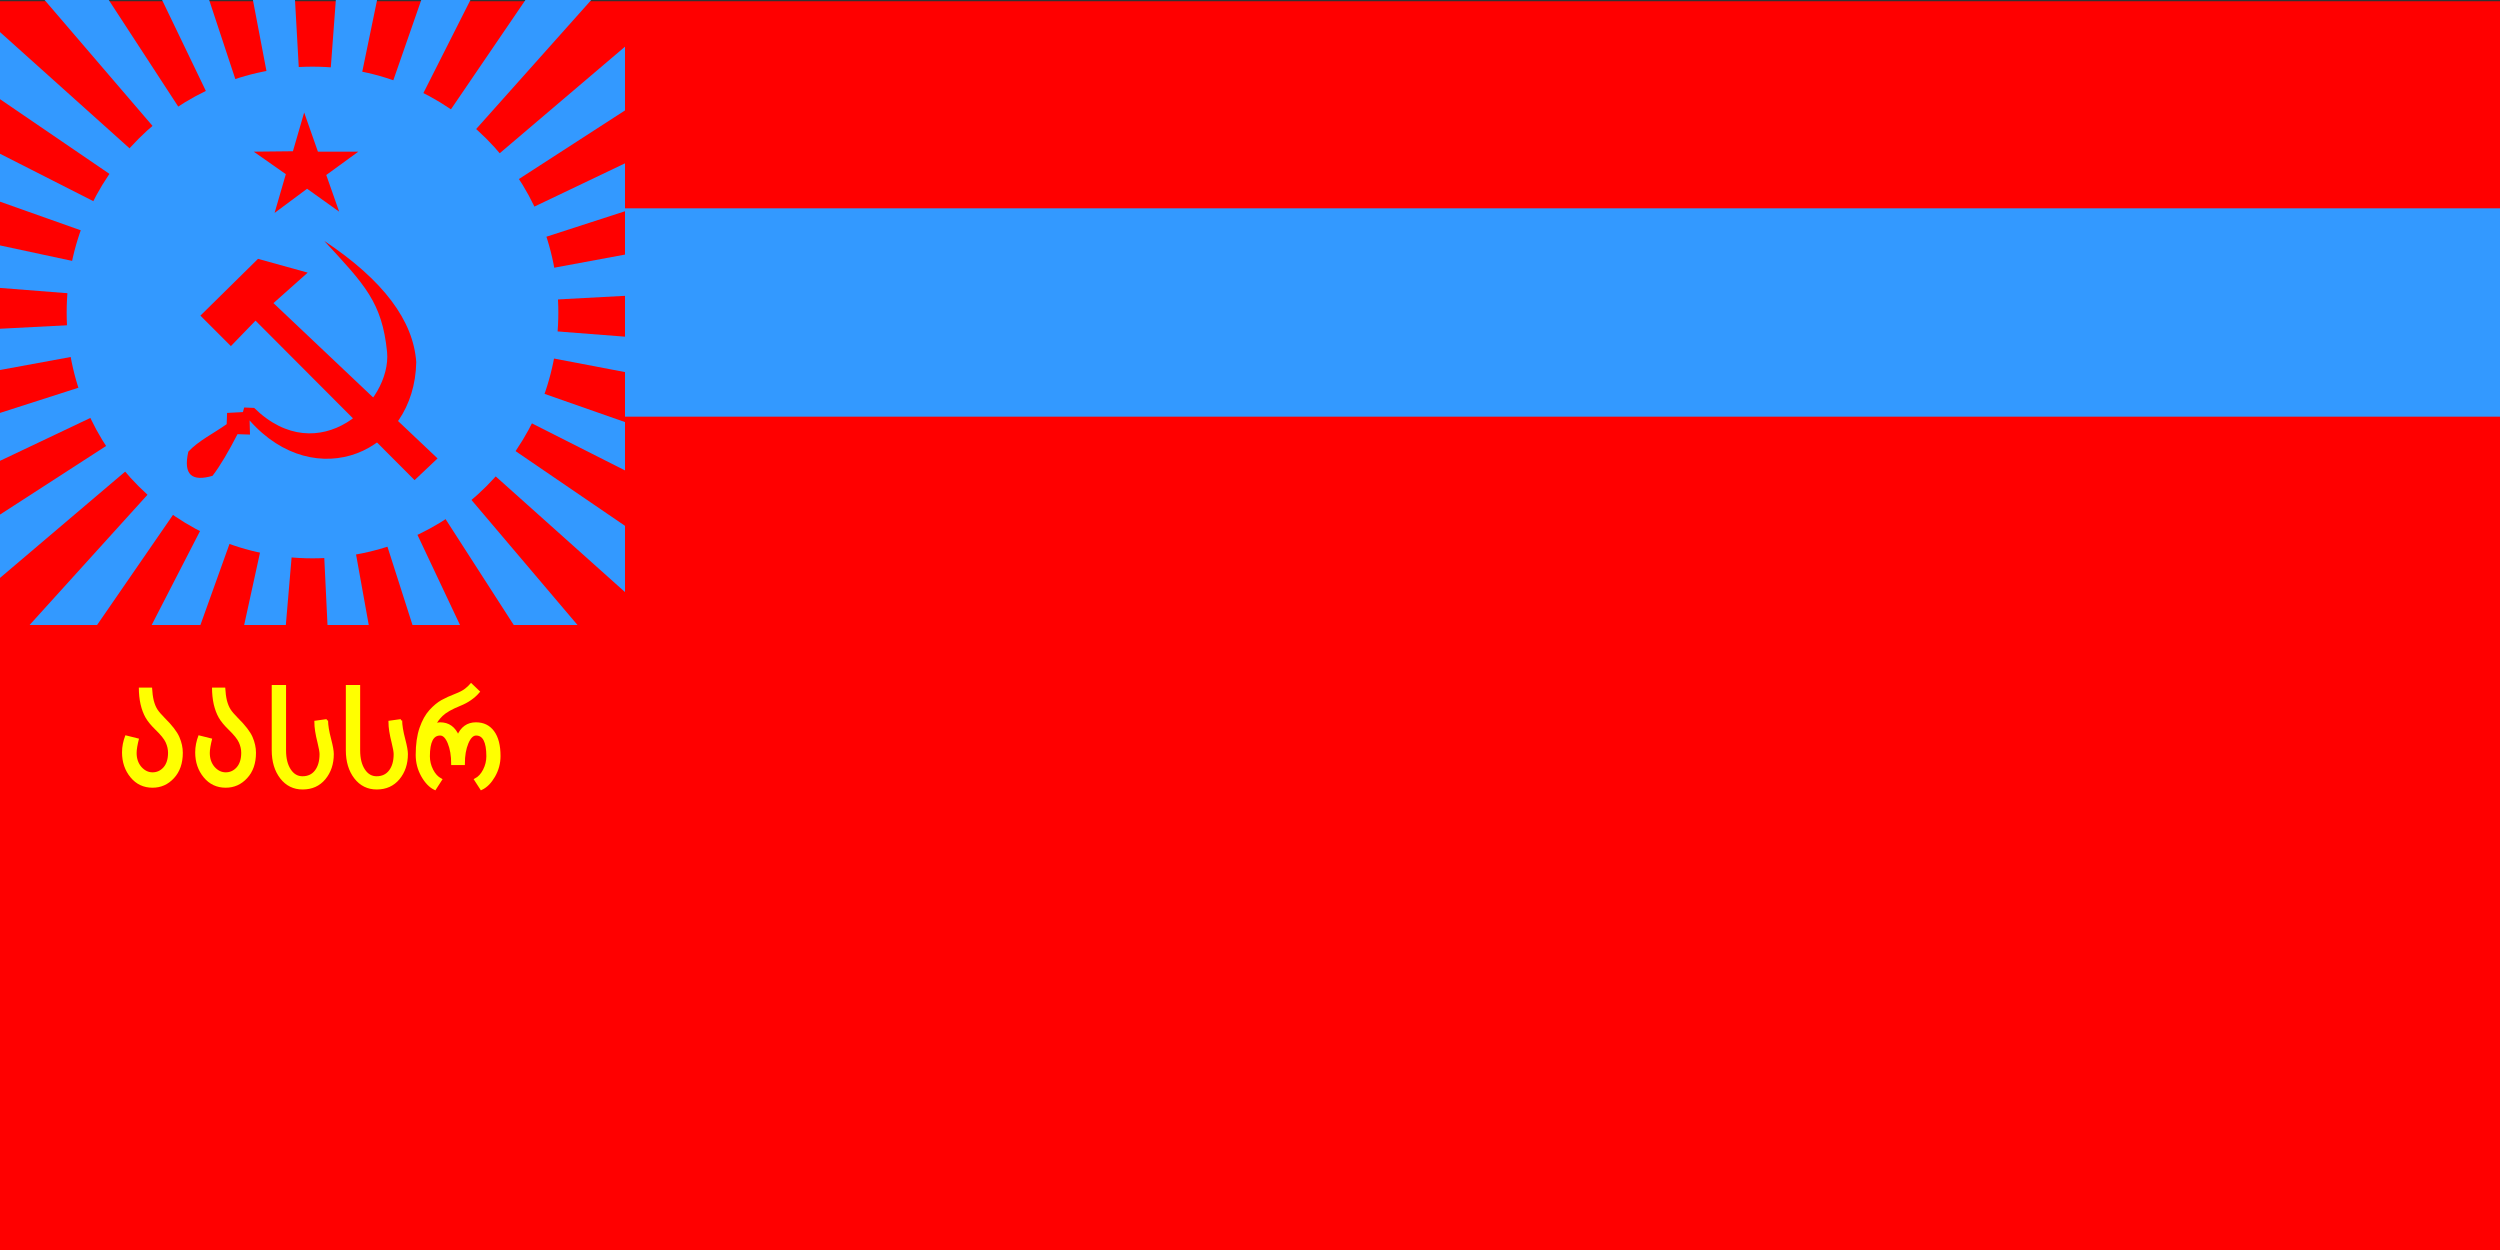 <?xml version="1.0" encoding="UTF-8" standalone="no"?>
<!-- Created with Inkscape (http://www.inkscape.org/) -->
<svg
   xmlns:dc="http://purl.org/dc/elements/1.1/"
   xmlns:cc="http://web.resource.org/cc/"
   xmlns:rdf="http://www.w3.org/1999/02/22-rdf-syntax-ns#"
   xmlns:svg="http://www.w3.org/2000/svg"
   xmlns="http://www.w3.org/2000/svg"
   xmlns:sodipodi="http://inkscape.sourceforge.net/DTD/sodipodi-0.dtd"
   xmlns:inkscape="http://www.inkscape.org/namespaces/inkscape"
   version="1.0"
   width="600"
   height="300"
   id="svg5888"
   sodipodi:version="0.32"
   inkscape:version="0.43"
   sodipodi:docname="Adzaari NSV lipp.svg"
   sodipodi:docbase="C:\Documents and Settings\kasutaja\Desktop\vikitrulla">
  <rect width="100%" height="100%" fill="#333333" stroke="none"/>
  <sodipodi:namedview
     inkscape:window-height="712"
     inkscape:window-width="1024"
     inkscape:pageshadow="2"
     inkscape:pageopacity="0.0"
     borderopacity="1.0"
     bordercolor="#666666"
     pagecolor="#ffffff"
     id="base"
     inkscape:zoom="22.680471"
     inkscape:cx="57.988466"
     inkscape:cy="125.48779"
     inkscape:window-x="-4"
     inkscape:window-y="-4"
     inkscape:current-layer="svg5888" />
  <defs
     id="defs5902" />
  <rect
     width="600"
     height="299.7"
     x="0"
     y="0.3"
     style="fill:#ff0000"
     id="red_background" />
  <g
     transform="scale(0.1,0.1)"
     style="fill:#3399ff"
     id="g5893">
    <rect
       width="4500"
       height="500"
       x="1500"
       y="500"
       id="blue_stripe" />
    <circle
       cx="750"
       cy="750"
       r="590"
       id="blue_circle"
       sodipodi:cx="750"
       sodipodi:cy="750"
       sodipodi:rx="590"
       sodipodi:ry="590" />
    <path
       d="M 107,0 L 261,0 L 750,750 L 107,0 z M 389,0 L 502,0 L 750,750 L 389,0 z M 607,0 L 708,0 L 750,750 L 607,0 z M 806,0 L 905,0 L 750,750 L 806,0 z M 1011,0 L 1129,0 L 750,750 L 1011,0 z M 1261,0 L 1419,0 L 750,750 L 1261,0 z M 71,1500 L 233,1500 L 750,750 L 71,1500 z M 364,1500 L 481,1500 L 750,750 L 364,1500 z M 586,1500 L 686,1500 L 750,750 L 586,1500 z M 786,1500 L 885,1500 L 750,750 L 786,1500 z M 990,1500 L 1104,1500 L 750,750 L 990,1500 z M 1233,1500 L 1386,1500 L 750,750 L 1233,1500 z M 0,77 L 0,238 L 750,750 L 0,77 z M 0,369 L 0,484 L 750,750 L 0,369 z M 0,589 L 0,691 L 750,750 L 0,589 z M 0,789 L 0,888 L 750,750 L 0,789 z M 0,991 L 0,1106 L 750,750 L 0,991 z M 0,1235 L 0,1387 L 750,750 L 0,1235 z M 1500,112 L 1500,265 L 750,750 L 1500,112 z M 1500,392 L 1500,507 L 750,750 L 1500,392 z M 1500,611 L 1500,710 L 750,750 L 1500,611 z M 1500,808 L 1500,893 L 750,750 L 1500,808 z M 1500,1013 L 1500,1129 L 750,750 L 1500,1013 z M 1500,1262 L 1500,1421 L 750,750 L 1500,1262 z "
       id="blue_rays" />
  </g>
  <path
     d="M 48.096,75.751 L 55.411,83.066 L 61.323,76.954 L 99.499,115.231 L 105.01,110.02 L 65.631,72.746 L 73.848,65.431 L 61.924,62.124 L 48.096,75.751 z "
     style="fill:#ff0000"
     id="red_hammer" />
  <path
     d="M 77.8,57.8 C 92.1,67.3 99.2,77 99.9,86.9 C 99.5,108.701 75.7,118.8 59.9,100.9 L 60,104.3 L 57,104.2 C 55,108.1 52.8,111.9 51,114.201 C 46.2,115.6 43.9,114.1 45.2,108.4 C 47.6,105.8 51.3,104 54.4,101.8 L 54.5,99.1 L 58.3,98.9 L 58.6,97.8 L 61,97.9 C 76.5,113.1 94,96.6 92.9,84.5 C 91.7,72.5 87.5,68.3 77.8,57.8 z "
     style="fill:#ff0000"
     id="red_cicle" />
  <path
     d="M 68.6,41.8 L 60.9,36.4 L 70.3,36.3 L 73,27 L 76.3,36.4 L 86,36.4 L 78.3,42 L 81.4,50.8 L 73.7,45.3 L 65.9,51.1 L 68.6,41.8 z "
     style="fill:#ff0000"
     id="red_star" />
  <path
     transform="scale(0.918,1.089)"
     style="font-size:43.924px;font-style:normal;font-variant:normal;font-weight:normal;font-stretch:normal;text-align:start;line-height:125%;writing-mode:lr-tb;text-anchor:start;fill:#ffff00;fill-opacity:1;stroke:none;stroke-width:1px;stroke-linecap:butt;stroke-linejoin:miter;stroke-opacity:1;font-family:Arial Unicode MS"
     d="M 39.751,151.531 C 39.823,152.66 39.973,153.618 40.202,154.405 C 40.445,155.177 40.759,155.82 41.145,156.335 C 41.532,156.836 42.153,157.45 43.011,158.18 C 44.999,159.838 46.293,161.254 46.893,162.426 C 47.494,163.599 47.794,164.757 47.794,165.901 C 47.794,168.231 47.022,170.097 45.478,171.498 C 43.948,172.9 42.082,173.6 39.88,173.6 C 37.535,173.6 35.619,172.842 34.132,171.327 C 32.645,169.811 31.902,167.974 31.902,165.815 C 31.902,164.557 32.195,163.298 32.781,162.04 L 36.341,162.791 C 35.927,164.149 35.719,165.2 35.719,165.944 C 35.719,167.173 36.134,168.196 36.963,169.011 C 37.807,169.811 38.779,170.212 39.88,170.212 C 41.01,170.212 41.968,169.84 42.754,169.096 C 43.54,168.339 43.934,167.273 43.934,165.901 C 43.934,165.157 43.733,164.406 43.333,163.649 C 42.933,162.891 42.011,161.926 40.566,160.753 C 39.451,159.838 38.615,158.973 38.057,158.158 C 37.499,157.329 37.063,156.349 36.749,155.22 C 36.448,154.09 36.298,152.861 36.298,151.531 L 39.751,151.531 M 58.883,151.531 C 58.954,152.66 59.104,153.618 59.333,154.405 C 59.576,155.177 59.891,155.82 60.277,156.335 C 60.663,156.836 61.285,157.45 62.143,158.18 C 64.13,159.838 65.424,161.254 66.025,162.426 C 66.625,163.599 66.925,164.757 66.925,165.901 C 66.925,168.231 66.153,170.097 64.609,171.498 C 63.079,172.9 61.213,173.6 59.011,173.6 C 56.666,173.6 54.75,172.842 53.263,171.327 C 51.776,169.811 51.033,167.974 51.033,165.815 C 51.033,164.557 51.326,163.298 51.912,162.04 L 55.472,162.791 C 55.058,164.149 54.85,165.2 54.85,165.944 C 54.85,167.173 55.265,168.196 56.094,169.011 C 56.938,169.811 57.91,170.212 59.011,170.212 C 60.141,170.212 61.099,169.84 61.885,169.096 C 62.672,168.339 63.065,167.273 63.065,165.901 C 63.065,165.157 62.865,164.406 62.464,163.649 C 62.064,162.891 61.142,161.926 59.698,160.753 C 58.582,159.838 57.746,158.973 57.188,158.158 C 56.631,157.329 56.194,156.349 55.88,155.22 C 55.58,154.09 55.429,152.861 55.429,151.531 L 58.883,151.531"
     id="text5924" />
  <path
     transform="scale(0.977,1.024)"
     style="font-size:32.818px;font-style:normal;font-variant:normal;font-weight:normal;font-stretch:normal;text-align:start;line-height:125%;writing-mode:lr-tb;text-anchor:start;fill:#ffff00;fill-opacity:1;stroke:#ffff00;stroke-width:0.6;stroke-linecap:butt;stroke-linejoin:miter;stroke-miterlimit:4;stroke-opacity:1;font-family:Arial Unicode MS"
     d="M 80.288,168.839 C 80.288,169.972 80.549,171.483 81.073,173.374 C 81.489,174.891 81.698,176.007 81.698,176.723 C 81.698,178.999 81.03,180.906 79.695,182.444 C 78.359,183.972 76.575,184.735 74.343,184.735 C 72.174,184.735 70.417,183.908 69.071,182.252 C 67.724,180.585 67.051,178.449 67.051,175.842 L 67.051,160.843 L 69.968,160.843 L 69.968,175.874 C 69.968,177.786 70.368,179.325 71.17,180.489 C 71.971,181.653 73.018,182.236 74.311,182.236 C 75.71,182.236 76.805,181.744 77.596,180.761 C 78.397,179.768 78.797,178.433 78.797,176.755 C 78.797,176.221 78.632,175.313 78.301,174.031 C 77.777,172.076 77.515,170.468 77.515,169.208 L 80.288,168.839 M 98.491,168.839 C 98.491,169.972 98.753,171.483 99.277,173.374 C 99.693,174.891 99.902,176.007 99.902,176.723 C 99.902,178.999 99.234,180.906 97.899,182.444 C 96.563,183.972 94.779,184.735 92.546,184.735 C 90.378,184.735 88.62,183.908 87.274,182.252 C 85.928,180.585 85.255,178.449 85.255,175.842 L 85.255,160.843 L 88.172,160.843 L 88.172,175.874 C 88.172,177.786 88.572,179.325 89.374,180.489 C 90.175,181.653 91.222,182.236 92.514,182.236 C 93.914,182.236 95.009,181.744 95.799,180.761 C 96.601,179.768 97.001,178.433 97.001,176.755 C 97.001,176.221 96.836,175.313 96.504,174.031 C 95.981,172.076 95.719,170.468 95.719,169.208 L 98.491,168.839 M 112.513,172.621 C 113.4,170.602 114.868,169.592 116.92,169.592 C 118.725,169.592 120.13,170.244 121.134,171.547 C 122.149,172.851 122.656,174.742 122.656,177.22 C 122.656,178.865 122.218,180.42 121.342,181.883 C 120.466,183.336 119.43,184.33 118.234,184.864 L 116.791,182.732 C 117.667,182.294 118.383,181.557 118.939,180.521 C 119.494,179.485 119.772,178.395 119.772,177.252 C 119.772,173.812 118.832,172.092 116.952,172.092 C 116.097,172.092 115.371,172.771 114.772,174.127 C 114.185,175.473 113.891,177.102 113.891,179.015 L 111.135,179.015 C 111.135,177.092 110.846,175.457 110.269,174.111 C 109.693,172.765 108.977,172.092 108.122,172.092 C 106.242,172.092 105.302,173.812 105.302,177.252 C 105.302,178.395 105.58,179.485 106.135,180.521 C 106.691,181.557 107.406,182.294 108.282,182.732 L 106.84,184.864 C 105.654,184.319 104.618,183.293 103.731,181.787 C 102.855,180.281 102.417,178.668 102.417,176.948 C 102.417,174.48 102.727,172.391 103.347,170.682 C 103.967,168.973 104.757,167.616 105.719,166.612 C 106.691,165.597 107.652,164.838 108.603,164.336 C 109.564,163.834 110.67,163.353 111.92,162.894 C 113.042,162.477 113.875,162.061 114.42,161.644 C 114.975,161.228 115.413,160.838 115.734,160.474 L 117.545,162.125 C 116.38,163.418 114.852,164.427 112.962,165.154 C 110.9,165.944 109.42,166.751 108.523,167.573 C 107.636,168.396 107.022,169.234 106.68,170.089 C 107.139,169.758 107.62,169.592 108.122,169.592 C 110.173,169.592 111.637,170.602 112.513,172.621"
     id="text5932" />
</svg>
